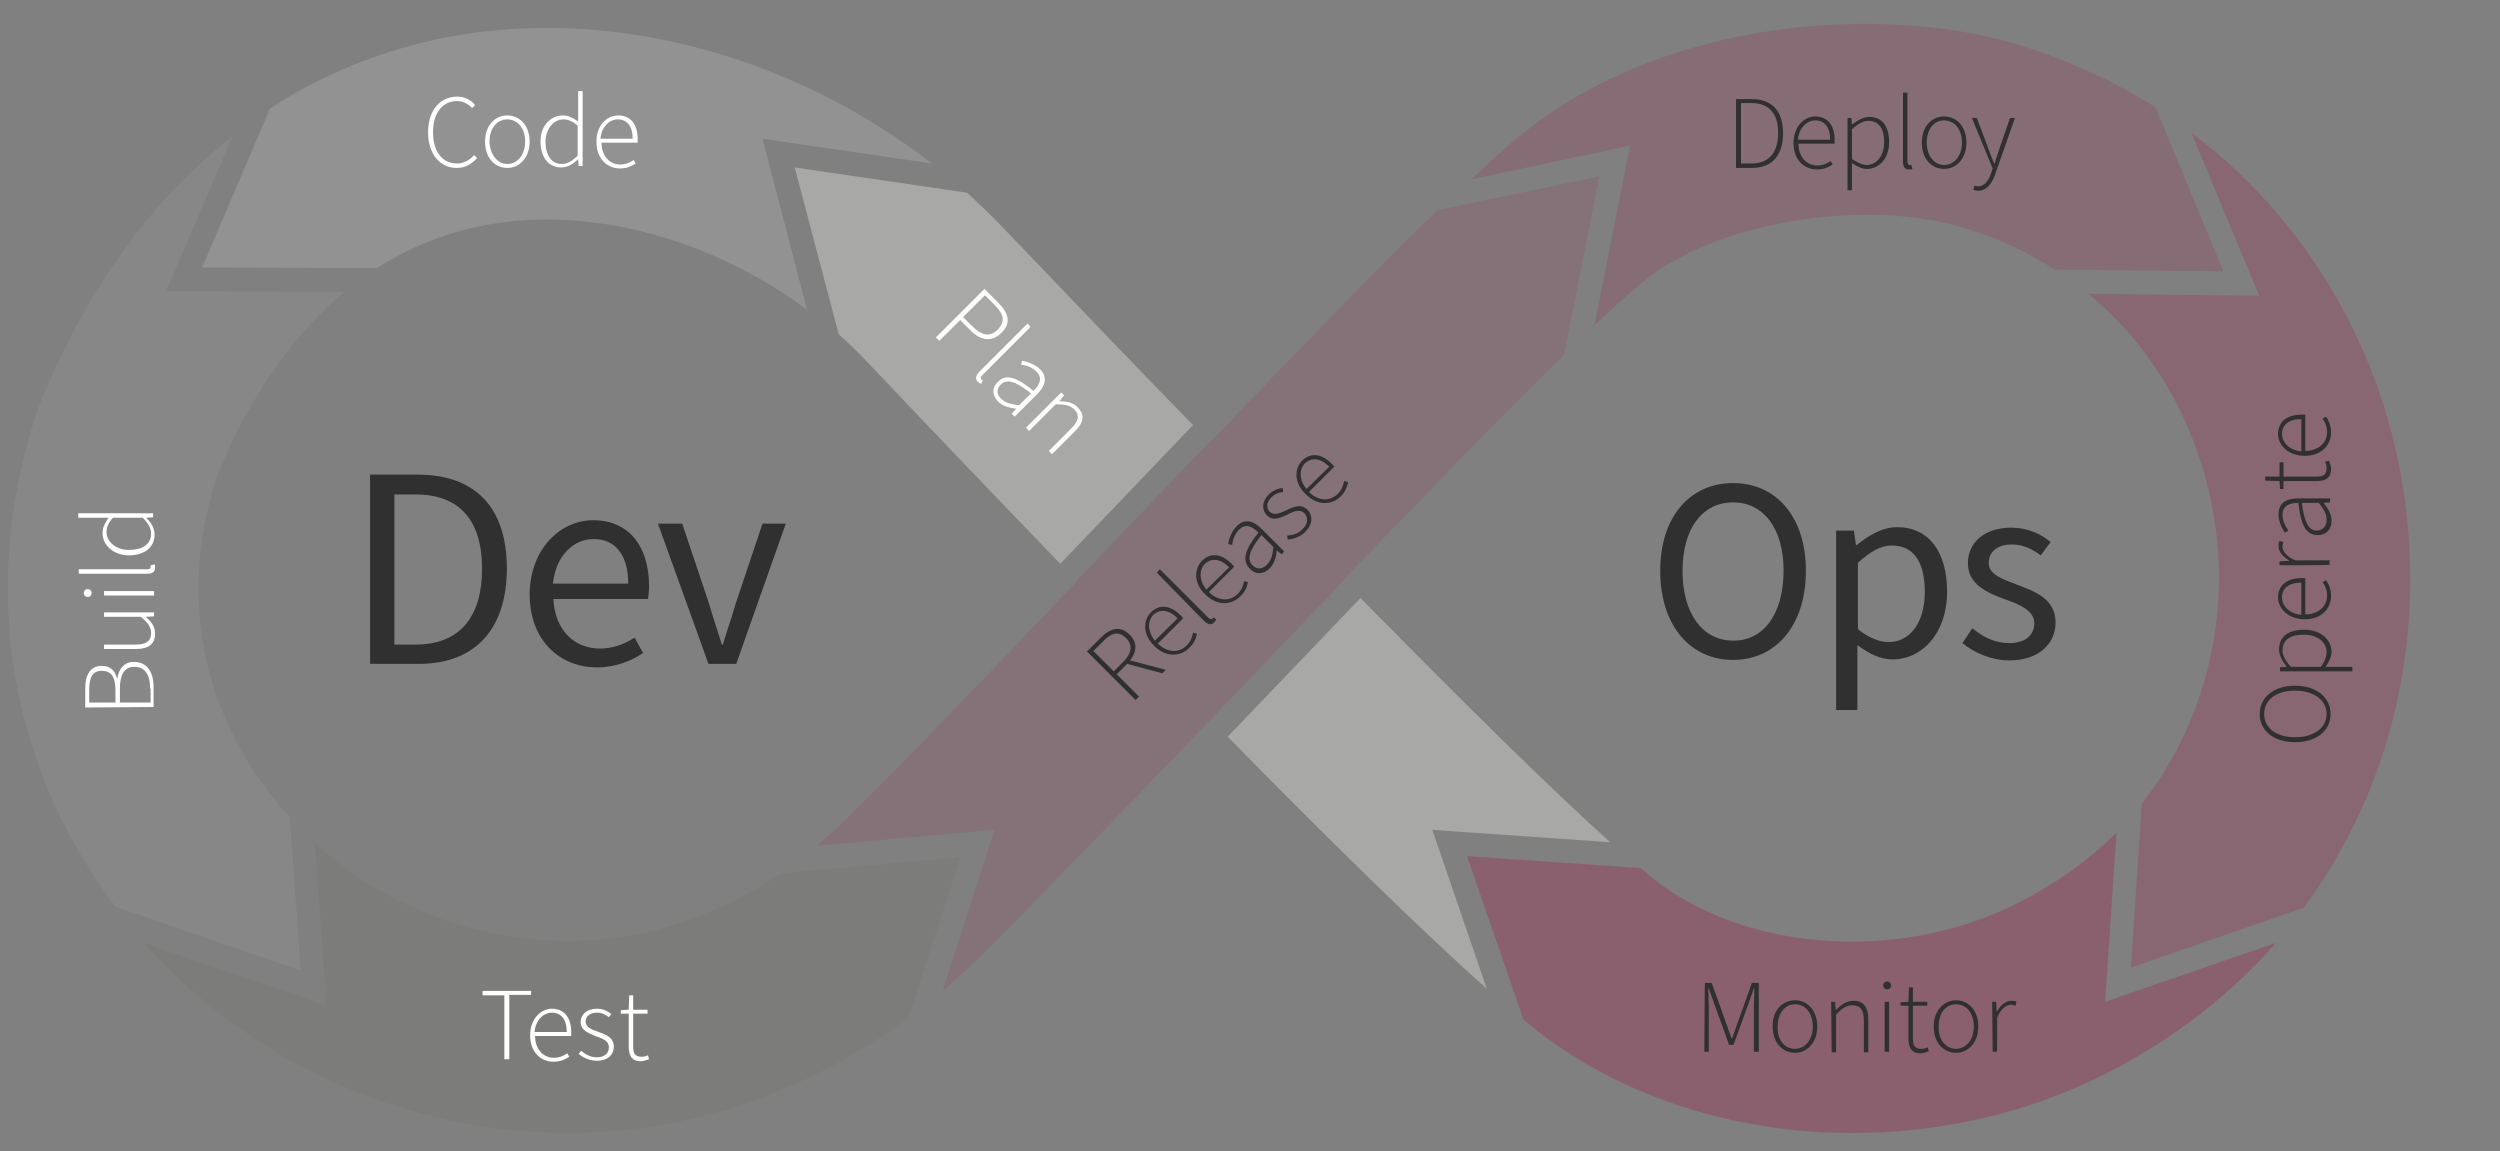 <?xml version="1.0" encoding="UTF-8"?>
<svg xmlns="http://www.w3.org/2000/svg" xmlns:xlink="http://www.w3.org/1999/xlink" version="1.1" id="Ebene_1" x="0px" y="0px" viewBox="0 0 504.6 232.4" style="enable-background:new 0 0 504.6 232.4;" xml:space="preserve">
<rect x="0" y="0" width="504.6" height="232.4" fill="#808080" stroke="none"/>
<style type="text/css">
	.st0{fill:#A8A8A7;}
	.st1{fill:#929292;}
	.st2{fill:#878787;}
	.st3{opacity:0.27;fill:#A2274E;enable-background:new    ;}
	.st4{opacity:0.2;fill:#A2274E;enable-background:new    ;}
	.st5{opacity:0.35;fill:#A2274E;enable-background:new    ;}
	.st6{opacity:0.15;fill:#A2274E;enable-background:new    ;}
	.st7{fill:#7C7C7B;}
	.st8{fill:#FFFFFF;}
	.st9{fill:#303030;}
</style>
<g>
	<path class="st0" d="M204.5,48.1l-1.9-2c-2.4-2.5-4.9-4.9-7.4-7.2l-34.8-5.1l8.9,33.7c1.9,1.7,3.7,3.4,5.4,5.2l1.9,2   c12.1,12.8,24.8,26,37.4,39.1l26.8-28C229.6,74.3,217.5,61.7,204.5,48.1z"></path>
	<path class="st1" d="M40.8,54l35.3,0.1c6.6-4.2,13.8-7.1,21.5-8.6c21.2-4.1,45.9,2.6,65.3,17L153.9,28l34.2,5   C159.8,11.1,123.2,1.2,90.3,7.5C77.4,10,65.4,14.8,54.5,21.9L40.8,54z"></path>
	<path class="st2" d="M60.7,195.9L58.5,165c-14.5-15.9-24-39.7-14.8-68.6C50.2,80.3,59,67.7,69.5,58.9l-36-0.1l13.5-31.4   c-1.4,1.1-2.8,2.3-4.2,3.5C28,43.7,16.2,61.1,7.6,82.6l-0.4,1.3c-8.2,25.4-7.4,51.2,2.2,74.8c3.5,8.6,8.3,16.8,13.9,24.3   L60.7,195.9z"></path>
	<path class="st3" d="M456,59.7l-34.5-0.4c17.3,14.2,25,34.6,26.2,52.2c1.1,16-3,35-15.4,50.7l-2.2,33.1l34.9-12.1   c2.7-3.7,5.2-7.5,7.4-11.5c10.6-18.9,15.3-40.6,13.8-62.8c-1.5-22.2-9.2-43.1-22.3-60.5c-6.2-8.2-13.4-15.5-21.6-21.6L456,59.7z"></path>
	<path class="st4" d="M329,29.4l-7.2,36.3c4.6-4.3,8.3-7.6,10.8-9.6c16.5-12.6,46.2-15.5,63.5-10.2c7,2.1,13.2,5,18.6,8.5l34.1,0.4   l-13.7-33.1c-8.5-5.4-17.9-9.7-27.8-12.7c-27.2-8.2-69.6-5.2-98.1,16.5c-3.2,2.4-7.3,6-12.2,10.7L329,29.4z"></path>
	<path class="st0" d="M289.1,167.5L325,170c-11-9.9-27.8-26.3-50.4-49.3l-26.8,28c20.5,20.9,39.1,39.1,52.3,50.9L289.1,167.5z"></path>
	<path class="st5" d="M424.9,202.2l2.3-34.2c-5.9,5.9-13.3,11.2-22.3,15.4c-22.4,10.3-50.7,8.5-69-4.4c-1.3-0.9-2.9-2.2-4.8-3.8   l-35-2.4l11.4,33c2.3,1.9,4.4,3.6,6.2,4.8c16.9,11.9,38.4,18.1,60.2,18.1c16.1,0,32.4-3.3,47.2-10.1c15-6.9,27.9-16.5,38.3-28.3   L424.9,202.2z"></path>
	<path class="st6" d="M244.4,145.2l26.8-28c0,0,0-0.1-0.1-0.1c16.2-16.8,32.4-33.6,44.6-45.5l7.1-36l-32.6,6.8   c-11.8,11.4-27.2,27.3-46.1,47c0,0-0.1-0.1-0.1-0.1l-26.8,28c0,0,0.1,0.1,0.1,0.1c-18.1,19-34.9,36.5-46.1,47.5   c-2.1,2.1-4.2,4-6.4,5.8l35.9-3.2l-10.4,32.4c2.8-2.3,5.5-4.8,8.1-7.4C209.8,181.2,226.4,163.9,244.4,145.2   C244.4,145.2,244.4,145.2,244.4,145.2z"></path>
	<path class="st7" d="M193.9,173l-36.4,3.3c-11.2,7.5-23.4,12.1-36.1,13.3c-16.1,1.5-32.7-2.4-46.8-11.1c-3.7-2.3-7.4-5.1-11-8.2   l2.3,32.7l-36.9-12.7c7.3,8.1,15.8,15.3,25.3,21.2c21.2,13.1,46.3,19,70.7,16.7c20.9-2,40.8-9.8,58.4-22.8L193.9,173z"></path>
</g>
<g>
	<path class="st8" d="M17.2,142.8V139c0-2.8,1-4.6,3.4-4.6c1.5,0,2.6,0.8,3,2.5h0.1c0.3-2,1.4-3.3,3.3-3.3c2.7,0,4,2,4,5.1v4   L17.2,142.8L17.2,142.8z M23.3,139.4c0-2.9-0.9-4-2.8-4c-1.8,0-2.5,1.3-2.5,3.9v2.5h5.3L23.3,139.4L23.3,139.4z M30.3,139   c0-2.8-1-4.4-3.2-4.4c-2,0-2.9,1.6-2.9,4.4v2.8h6.2V139z"></path>
	<path class="st8" d="M21,131v-0.9h6.4c2.1,0,3.1-0.7,3.1-2.3c0-1.2-0.6-2.1-2.1-3.3H21v-0.9h10.1v0.8l-1.7,0.1v0   c1.2,1,1.9,2,1.9,3.4c0,2.1-1.3,3.1-3.9,3.1L21,131L21,131z"></path>
	<path class="st8" d="M17.7,120.5c-0.5,0-0.8-0.4-0.8-0.8s0.3-0.8,0.8-0.8c0.5,0,0.8,0.4,0.8,0.8S18.2,120.5,17.7,120.5z M21,120.2   v-0.9h10.1v0.9H21z"></path>
	<path class="st8" d="M15.9,115.8v-0.9h13.9c0.4,0,0.6-0.2,0.6-0.4c0-0.1,0-0.2,0-0.4l0.8-0.2c0.1,0.2,0.1,0.4,0.1,0.7   c0,0.8-0.5,1.2-1.6,1.2L15.9,115.8L15.9,115.8z"></path>
	<path class="st8" d="M20.7,107.6c0-1.2,0.5-2,1.2-3.1l-1.9,0h-4.2v-0.9h15.1v0.8l-1.3,0.1v0.1c0.8,0.8,1.6,1.9,1.6,3.3   c0,2.5-1.9,4.2-5.3,4.2C22.8,112,20.7,110,20.7,107.6z M30.5,107.7c0-1.1-0.6-2.1-1.7-3.2h-6c-1,1.1-1.3,2-1.3,2.9   c0,2,2,3.6,4.5,3.6C28.7,111,30.5,109.9,30.5,107.7z"></path>
</g>
<g>
	<path class="st9" d="M463.2,149.8c-4.4,0-7.1-2.4-7.1-5.7c0-3.3,2.8-5.7,7.1-5.7c4.4,0,7.2,2.4,7.2,5.7   C470.4,147.5,467.6,149.8,463.2,149.8z M463.2,139.4c-3.8,0-6.2,1.9-6.2,4.7c0,2.8,2.4,4.7,6.2,4.7c3.9,0,6.4-1.9,6.4-4.7   C469.6,141.3,467,139.4,463.2,139.4z"></path>
	<path class="st9" d="M471.1,134.6h3.7v0.9h-14.6v-0.8l1.3-0.1v-0.1c-0.8-1-1.5-2.2-1.5-3.4c0-2.7,2-4,5.1-4c3.4,0,5.5,2.1,5.5,4.5   c0,0.9-0.5,2-1.2,3L471.1,134.6L471.1,134.6z M469.6,131.6c0-2-1.9-3.5-4.6-3.5c-2.5,0-4.3,0.9-4.3,3.2c0,1,0.6,2.1,1.7,3.3h6   C469.3,133.5,469.6,132.4,469.6,131.6z"></path>
	<path class="st9" d="M459.8,120.6c0-2.4,1.7-3.9,4.7-3.9c0.2,0,0.5,0,0.8,0v7.3c2.5,0,4.4-1.5,4.4-3.8c0-1.1-0.4-2-0.9-2.7l0.7-0.4   c0.5,0.8,1,1.7,1,3.2c0,2.6-2,4.7-5.3,4.7C461.9,125,459.8,122.8,459.8,120.6z M464.5,117.6c-2.6,0-3.9,1.2-3.9,3   c0,1.7,1.5,3.3,3.9,3.5V117.6z"></path>
	<path class="st9" d="M460.1,114.1v-0.8l1.9-0.1v-0.1c-1.2-0.7-2.1-1.7-2.1-2.9c0-0.4,0-0.7,0.2-1l0.8,0.2c-0.1,0.3-0.2,0.5-0.2,0.9   c0,0.9,0.7,2,2.6,2.8h6.9v0.9C470.2,114.1,460.1,114.1,460.1,114.1z"></path>
	<path class="st9" d="M463.9,101.5c-1.5,0-3.2,0.4-3.2,2.4c0,1.4,0.7,2.5,1.2,3.2l-0.7,0.4c-0.5-0.7-1.3-2.1-1.3-3.7   c0-2.4,1.7-3.2,3.9-3.2h6.5v0.8l-1.3,0.1v0c0.8,1,1.6,2.2,1.6,3.6c0,1.6-0.9,2.9-2.8,2.9C465.4,108,464.4,105.9,463.9,101.5z    M469.6,104.9c0-1.2-0.6-2.2-1.6-3.4h-3.4c0.5,4.1,1.5,5.6,3,5.6C469.1,107,469.6,106,469.6,104.9z"></path>
	<path class="st9" d="M460.9,97.1v1.6h-0.7l-0.1-1.6l-2.9-0.1v-0.8h2.9v-2.9h0.8v2.9h6.6c1.3,0,2.1-0.3,2.1-1.7   c0-0.4-0.1-0.9-0.3-1.3l0.8-0.2c0.2,0.6,0.4,1.2,0.4,1.6c0,2-1.2,2.5-3,2.5C467.4,97.1,460.9,97.1,460.9,97.1z"></path>
	<path class="st9" d="M459.8,87.6c0-2.4,1.7-3.9,4.7-3.9c0.2,0,0.5,0,0.8,0v7.3c2.5,0,4.4-1.5,4.4-3.8c0-1.1-0.4-2-0.9-2.7l0.7-0.4   c0.5,0.8,1,1.7,1,3.2c0,2.6-2,4.7-5.3,4.7C461.9,92,459.8,89.9,459.8,87.6z M464.5,84.6c-2.6,0-3.9,1.2-3.9,3   c0,1.7,1.5,3.3,3.9,3.5V84.6z"></path>
</g>
<g>
	<path class="st9" d="M344.1,198.4h1.4l2.9,8.1l1.1,3.1h0.1l1.1-3.1l2.9-8.1h1.4v13.9h-1v-9.1c0-1.1,0.1-2.6,0.1-3.7h-0.1l-1.1,3.1   l-3,8.3H349l-3-8.3l-1.1-3.1h-0.1c0,1.2,0.1,2.6,0.1,3.7v9.1h-0.9L344.1,198.4L344.1,198.4z"></path>
	<path class="st9" d="M362.3,201.9c2.4,0,4.5,1.9,4.5,5.3c0,3.3-2.1,5.3-4.5,5.3c-2.4,0-4.5-1.9-4.5-5.3   C357.7,203.9,359.8,201.9,362.3,201.9z M362.3,211.7c2,0,3.6-1.8,3.6-4.5c0-2.7-1.5-4.5-3.6-4.5c-2,0-3.5,1.8-3.5,4.5   C358.7,209.9,360.2,211.7,362.3,211.7z"></path>
	<path class="st9" d="M369.6,202.2h0.8l0.1,1.6h0.1c1-1,2.1-1.8,3.5-1.8c2.1,0,3,1.3,3,3.9v6.5h-0.9v-6.4c0-2.1-0.7-3.1-2.3-3.1   c-1.2,0-2.1,0.6-3.3,1.9v7.6h-0.9L369.6,202.2L369.6,202.2z"></path>
	<path class="st9" d="M380.1,198.9c0-0.5,0.4-0.8,0.8-0.8s0.8,0.3,0.8,0.8c0,0.5-0.4,0.8-0.8,0.8   C380.5,199.7,380.1,199.4,380.1,198.9z M380.4,202.2h0.9v10.1h-0.9V202.2z"></path>
	<path class="st9" d="M385.2,203h-1.6v-0.7l1.6-0.1l0.1-2.9h0.8v2.9h2.9v0.8h-2.9v6.6c0,1.3,0.3,2.1,1.7,2.1c0.4,0,0.9-0.1,1.3-0.3   l0.2,0.8c-0.6,0.2-1.2,0.4-1.6,0.4c-2,0-2.5-1.2-2.5-3.1L385.2,203L385.2,203z"></path>
	<path class="st9" d="M394.8,201.9c2.4,0,4.5,1.9,4.5,5.3c0,3.3-2.1,5.3-4.5,5.3c-2.4,0-4.5-1.9-4.5-5.3   C390.3,203.9,392.4,201.9,394.8,201.9z M394.8,211.7c2,0,3.6-1.8,3.6-4.5c0-2.7-1.5-4.5-3.6-4.5s-3.5,1.8-3.5,4.5   C391.2,209.9,392.8,211.7,394.8,211.7z"></path>
	<path class="st9" d="M402.1,202.2h0.8l0.1,1.9h0.1c0.7-1.2,1.7-2.1,2.9-2.1c0.4,0,0.7,0,1,0.2l-0.2,0.8c-0.3-0.1-0.5-0.2-0.9-0.2   c-0.9,0-2,0.7-2.8,2.6v6.9h-0.9L402.1,202.2L402.1,202.2z"></path>
</g>
<g>
	<path class="st9" d="M350.4,20h3.2c4.3,0,6.3,2.7,6.3,6.9c0,4.2-2,7-6.3,7h-3.2L350.4,20L350.4,20z M353.5,33   c3.8,0,5.4-2.5,5.4-6.2c0-3.6-1.6-6-5.4-6h-2.1V33H353.5z"></path>
	<path class="st9" d="M366.4,23.5c2.4,0,3.9,1.7,3.9,4.7c0,0.2,0,0.5,0,0.8H363c0,2.5,1.5,4.4,3.8,4.4c1.1,0,2-0.4,2.7-0.9l0.4,0.7   c-0.8,0.5-1.7,1-3.2,1c-2.6,0-4.7-2-4.7-5.3C362,25.5,364.2,23.5,366.4,23.5z M369.4,28.2c0-2.6-1.2-3.9-3-3.9   c-1.7,0-3.3,1.5-3.5,3.9H369.4z"></path>
	<path class="st9" d="M373.8,34.7v3.7h-0.9V23.8h0.8l0.1,1.3h0.1c1-0.8,2.2-1.5,3.4-1.5c2.7,0,4,2,4,5.1c0,3.4-2.1,5.4-4.5,5.4   c-1,0-2-0.5-3-1.2L373.8,34.7L373.8,34.7z M376.8,33.3c2,0,3.5-1.9,3.5-4.6c0-2.5-0.9-4.3-3.2-4.3c-1,0-2.1,0.6-3.3,1.7v6   C375,32.9,376,33.3,376.8,33.3z"></path>
	<path class="st9" d="M384.1,18.7h0.9v13.9c0,0.4,0.2,0.7,0.4,0.7c0.1,0,0.2,0,0.4,0l0.2,0.8c-0.2,0.1-0.4,0.1-0.7,0.1   c-0.8,0-1.2-0.5-1.2-1.6L384.1,18.7L384.1,18.7z"></path>
	<path class="st9" d="M392.4,23.5c2.4,0,4.5,1.9,4.5,5.3c0,3.3-2.1,5.3-4.5,5.3c-2.4,0-4.5-1.9-4.5-5.3   C387.9,25.4,390,23.5,392.4,23.5z M392.4,33.3c2,0,3.6-1.8,3.6-4.5c0-2.7-1.5-4.5-3.6-4.5s-3.5,1.8-3.5,4.5   C388.9,31.5,390.4,33.3,392.4,33.3z"></path>
	<path class="st9" d="M399.3,37.6c1.2,0,2.1-1.1,2.6-2.7l0.3-0.9L398,23.8h1l2.4,6.4c0.3,0.8,0.7,1.9,1.1,2.8h0.1   c0.3-0.9,0.6-2,0.9-2.8l2.2-6.4h1l-4,11.4c-0.6,1.7-1.6,3.3-3.4,3.3c-0.4,0-0.8-0.1-1-0.2l0.2-0.8C398.7,37.5,399,37.6,399.3,37.6z   "></path>
</g>
<g>
	<path class="st8" d="M92.3,19.5c1.6,0,2.9,0.8,3.6,1.7l-0.6,0.6c-0.8-0.8-1.8-1.4-3-1.4c-3,0-4.9,2.4-4.9,6.3s1.9,6.3,4.8,6.3   c1.4,0,2.5-0.6,3.5-1.7l0.6,0.6c-1.1,1.2-2.3,2-4.1,2c-3.4,0-5.8-2.8-5.8-7.2C86.4,22.3,88.8,19.5,92.3,19.5z"></path>
	<path class="st8" d="M102.4,23.3c2.4,0,4.5,1.9,4.5,5.3c0,3.3-2.1,5.3-4.5,5.3c-2.4,0-4.5-1.9-4.5-5.3   C97.9,25.2,100,23.3,102.4,23.3z M102.4,33.1c2,0,3.6-1.8,3.6-4.5c0-2.7-1.5-4.5-3.6-4.5s-3.6,1.8-3.6,4.5   C98.9,31.2,100.4,33.1,102.4,33.1z"></path>
	<path class="st8" d="M113.6,23.3c1.2,0,2,0.5,3.1,1.2l0-1.9v-4.2h0.9v15.1h-0.8l-0.1-1.3h-0.1c-0.8,0.8-1.9,1.6-3.3,1.6   c-2.5,0-4.2-1.9-4.2-5.3C109.1,25.3,111.2,23.3,113.6,23.3z M113.4,33.1c1.1,0,2.1-0.6,3.2-1.7v-6c-1.1-1-2-1.3-2.9-1.3   c-2,0-3.6,2-3.6,4.5C110.1,31.3,111.3,33.1,113.4,33.1z"></path>
	<path class="st8" d="M124.8,23.3c2.4,0,3.9,1.7,3.9,4.7c0,0.2,0,0.5,0,0.8h-7.3c0,2.5,1.5,4.4,3.8,4.4c1.1,0,2-0.4,2.7-0.9l0.4,0.7   c-0.8,0.5-1.7,1-3.2,1c-2.6,0-4.7-2-4.7-5.3C120.3,25.3,122.5,23.3,124.8,23.3z M127.7,28c0-2.6-1.2-3.9-3-3.9   c-1.7,0-3.3,1.5-3.5,3.9H127.7z"></path>
</g>
<g>
	<path class="st8" d="M101.8,200.9h-4.4V200h9.8v0.8h-4.4v13h-1L101.8,200.9L101.8,200.9z"></path>
	<path class="st8" d="M111.4,203.6c2.4,0,3.9,1.7,3.9,4.7c0,0.2,0,0.5,0,0.8H108c0,2.5,1.5,4.4,3.8,4.4c1.1,0,2-0.4,2.7-0.9l0.4,0.7   c-0.8,0.5-1.7,1-3.2,1c-2.6,0-4.7-2-4.7-5.3C107,205.6,109.2,203.6,111.4,203.6z M114.4,208.3c0-2.6-1.2-3.9-3-3.9   c-1.7,0-3.3,1.5-3.5,3.9H114.4z"></path>
	<path class="st8" d="M117.3,212.1c0.9,0.7,1.8,1.3,3.2,1.3c1.6,0,2.4-0.9,2.4-2c0-1.3-1.3-1.8-2.5-2.2c-1.5-0.6-3.2-1.2-3.2-2.9   c0-1.5,1.2-2.7,3.3-2.7c1.1,0,2.1,0.4,2.9,1.1l-0.5,0.6c-0.7-0.5-1.4-0.9-2.4-0.9c-1.6,0-2.3,0.9-2.3,1.8c0,1.1,1.2,1.6,2.4,2   c1.6,0.6,3.3,1.1,3.3,3.1c0,1.5-1.2,2.8-3.4,2.8c-1.5,0-2.8-0.6-3.7-1.4L117.3,212.1z"></path>
	<path class="st8" d="M126.9,204.6h-1.6v-0.7l1.6-0.1l0.1-2.9h0.8v2.9h2.9v0.8h-2.9v6.6c0,1.3,0.3,2.1,1.7,2.1   c0.4,0,0.9-0.1,1.3-0.3l0.2,0.8c-0.6,0.2-1.2,0.4-1.6,0.4c-2,0-2.5-1.2-2.5-3.1C126.9,211.1,126.9,204.6,126.9,204.6z"></path>
</g>
<g>
	<path class="st8" d="M198.7,58.3l2.7,2.7c2.2,2.2,2.8,4.2,0.7,6.2c-1.9,1.9-4.2,1.6-6.3-0.6l-2-2l-4.2,4.2l-0.7-0.7L198.7,58.3z    M196.2,65.8c2,2,3.6,2.3,5.2,0.7c1.6-1.7,1.2-3.1-0.8-5.1l-1.8-1.8l-4.4,4.4L196.2,65.8z"></path>
	<path class="st8" d="M207.4,65.3l0.6,0.7l-9.8,9.8c-0.3,0.3-0.3,0.6-0.1,0.8c0.1,0.1,0.1,0.1,0.3,0.2l-0.4,0.7   c-0.2-0.1-0.3-0.2-0.6-0.4c-0.6-0.6-0.5-1.2,0.2-2L207.4,65.3z"></path>
	<path class="st8" d="M208.6,78.9c1.1-1.1,2-2.5,0.6-3.9c-1-1-2.3-1.3-3.1-1.4l0.2-0.8c0.9,0.2,2.4,0.6,3.6,1.7c1.7,1.7,1,3.5-0.5,5   l-4.6,4.6l-0.6-0.6l0.9-1l0,0c-1.3-0.2-2.7-0.5-3.6-1.4c-1.1-1.1-1.5-2.7-0.1-4C202.9,75.4,205.1,76,208.6,78.9z M202.1,80.5   c0.8,0.8,1.9,1.1,3.6,1.3l2.4-2.4c-3.3-2.6-4.9-2.9-6.1-1.8C201,78.6,201.2,79.7,202.1,80.5z"></path>
	<path class="st8" d="M214.2,79.2l0.6,0.6l-1,1.2l0,0c1.5,0,2.8,0.2,3.7,1.2c1.5,1.5,1.3,3.1-0.6,4.9l-4.6,4.6l-0.6-0.7l4.5-4.5   c1.5-1.5,1.8-2.7,0.6-3.9c-0.9-0.8-1.9-1-3.7-1l-5.4,5.4l-0.6-0.7L214.2,79.2z"></path>
</g>
<g>
	<path class="st9" d="M234.6,135.9l-7.1-1.9l-2.1,2.1l4.5,4.5l-0.7,0.7l-9.8-9.8l2.8-2.8c1.9-1.9,3.9-2.5,5.8-0.6   c1.6,1.6,1.5,3.4,0.1,5.2l7.2,1.9L234.6,135.9z M226.7,133.6c1.7-1.7,2-3.4,0.6-4.8c-1.5-1.5-3-1.1-4.7,0.7l-1.9,1.9l4.1,4.1   L226.7,133.6z"></path>
	<path class="st9" d="M232.3,123.6c1.7-1.7,3.9-1.5,6,0.6c0.2,0.2,0.4,0.4,0.5,0.6l-5.1,5.1c1.8,1.8,4.2,2,5.8,0.4   c0.8-0.8,1.1-1.6,1.3-2.6l0.8,0.2c-0.2,0.9-0.5,1.9-1.6,2.9c-1.8,1.8-4.7,1.9-7-0.4C230.6,128.1,230.7,125.2,232.3,123.6z    M237.7,124.8c-1.8-1.8-3.6-1.9-4.9-0.7c-1.2,1.2-1.2,3.4,0.3,5.2L237.7,124.8z"></path>
	<path class="st9" d="M233.5,115.6l0.6-0.7l9.8,9.8c0.3,0.3,0.6,0.3,0.8,0.2c0.1-0.1,0.1-0.1,0.2-0.3l0.6,0.4   c-0.1,0.2-0.2,0.3-0.4,0.6c-0.6,0.6-1.2,0.5-2-0.2L233.5,115.6z"></path>
	<path class="st9" d="M242.6,113.2c1.7-1.7,3.9-1.5,6,0.6c0.2,0.2,0.4,0.4,0.5,0.6l-5.1,5.1c1.8,1.8,4.2,2,5.8,0.4   c0.8-0.8,1.1-1.6,1.3-2.6l0.8,0.2c-0.2,0.9-0.5,1.9-1.6,2.9c-1.8,1.8-4.7,1.9-7-0.4C240.9,117.8,241,114.8,242.6,113.2z    M248.1,114.5c-1.8-1.8-3.6-1.9-4.9-0.7c-1.2,1.2-1.2,3.4,0.3,5.2L248.1,114.5z"></path>
	<path class="st9" d="M254,107.5c-1.1-1.1-2.5-2-3.9-0.6c-1,1-1.3,2.3-1.4,3.1l-0.8-0.2c0.1-0.9,0.6-2.4,1.7-3.6   c1.7-1.7,3.5-1,5,0.5l4.6,4.6l-0.5,0.6l-1-0.8l0,0c-0.1,1.3-0.5,2.7-1.4,3.6c-1.1,1.1-2.7,1.5-4,0.1   C250.6,113.2,251.2,111,254,107.5z M255.7,114c0.8-0.8,1.2-1.9,1.3-3.6l-2.4-2.4c-2.6,3.3-2.9,4.9-1.8,6.1   C253.8,115.1,254.9,114.8,255.7,114z"></path>
	<path class="st9" d="M259.8,108.1c1.1-0.1,2.2-0.3,3.2-1.4c1.1-1.1,1-2.3,0.3-3.1c-0.9-0.9-2.2-0.4-3.3,0.2   c-1.5,0.7-3.1,1.5-4.3,0.2c-1-1-1.1-2.7,0.4-4.2c0.8-0.8,1.8-1.2,2.8-1.3l0.1,0.8c-0.8,0.1-1.6,0.3-2.4,1.1c-1.1,1.1-1,2.2-0.3,2.9   c0.8,0.8,2,0.3,3.1-0.2c1.5-0.7,3.1-1.6,4.5-0.2c1.1,1.1,1.1,2.9-0.4,4.4c-1.1,1.1-2.4,1.5-3.6,1.6L259.8,108.1z"></path>
	<path class="st9" d="M262.8,93c1.7-1.7,3.9-1.5,6,0.6c0.2,0.2,0.4,0.4,0.5,0.6l-5.1,5.1c1.8,1.8,4.2,2,5.8,0.4   c0.8-0.8,1.1-1.6,1.3-2.6l0.8,0.2c-0.2,0.9-0.5,1.9-1.5,2.9c-1.8,1.8-4.7,1.9-7-0.4C261.2,97.6,261.2,94.6,262.8,93z M268.3,94.2   c-1.8-1.8-3.6-1.9-4.9-0.7c-1.2,1.2-1.2,3.4,0.3,5.2L268.3,94.2z"></path>
</g>
<g>
	<path class="st9" d="M74.7,95.8h9.6c11.8,0,18,6.8,18,18.9c0,12.2-6.3,19.3-17.8,19.3h-9.8C74.7,134,74.7,95.8,74.7,95.8z    M83.9,130.1c9,0,13.4-5.7,13.4-15.3c0-9.6-4.4-15-13.4-15h-4.3v30.3H83.9z"></path>
	<path class="st9" d="M119.7,105c7.2,0,11.3,5.2,11.3,13.3c0,1-0.1,1.9-0.2,2.6h-19.1c0.3,6.1,4,10,9.4,10c2.7,0,4.9-0.9,7-2.2   l1.7,3.1c-2.4,1.6-5.5,2.9-9.3,2.9c-7.6,0-13.6-5.5-13.6-14.8C107,110.7,113.2,105,119.7,105z M126.8,117.8c0-5.8-2.6-9-7-9   c-4,0-7.6,3.3-8.2,9H126.8z"></path>
	<path class="st9" d="M132.8,105.7h4.9l5.4,16.1c0.8,2.8,1.8,5.7,2.6,8.3h0.2c0.8-2.7,1.8-5.5,2.6-8.3l5.4-16.1h4.7l-10,28.3H143   L132.8,105.7z"></path>
</g>
<g>
	<path class="st9" d="M335.1,115.2c0-11,6.1-17.7,14.7-17.7c8.6,0,14.7,6.7,14.7,17.7c0,11.1-6.1,18-14.7,18   C341.2,133.2,335.1,126.3,335.1,115.2z M360,115.2c0-8.5-4-13.8-10.2-13.8c-6.2,0-10.2,5.3-10.2,13.8c0,8.6,4,14.1,10.2,14.1   C356,129.4,360,123.8,360,115.2z"></path>
	<path class="st9" d="M374.9,134.7v8.6h-4.3v-36.2h3.6l0.4,2.9h0.2c2.3-1.9,5.1-3.6,8.1-3.6c6.5,0,10.1,5.1,10.1,13   c0,8.6-5.2,13.7-11,13.7c-2.4,0-4.7-1.1-7.1-2.9L374.9,134.7z M381.2,129.6c4.2,0,7.3-3.8,7.3-10.1c0-5.6-1.9-9.4-6.7-9.4   c-2.1,0-4.3,1.2-6.8,3.5v13.4C377.2,128.8,379.5,129.6,381.2,129.6z"></path>
	<path class="st9" d="M398.1,126.8c2.2,1.8,4.5,3,7.5,3c3.4,0,5-1.8,5-4c0-2.6-3-3.8-5.8-4.8c-3.6-1.3-7.6-3-7.6-7.3   c0-4.1,3.2-7.2,8.8-7.2c3.2,0,6,1.3,7.9,2.9l-2,2.7c-1.7-1.3-3.6-2.2-5.8-2.2c-3.2,0-4.7,1.7-4.7,3.7c0,2.4,2.8,3.3,5.7,4.4   c3.7,1.4,7.8,2.9,7.8,7.7c0,4.1-3.3,7.6-9.3,7.6c-3.6,0-7.1-1.5-9.5-3.5L398.1,126.8z"></path>
</g>
</svg>
